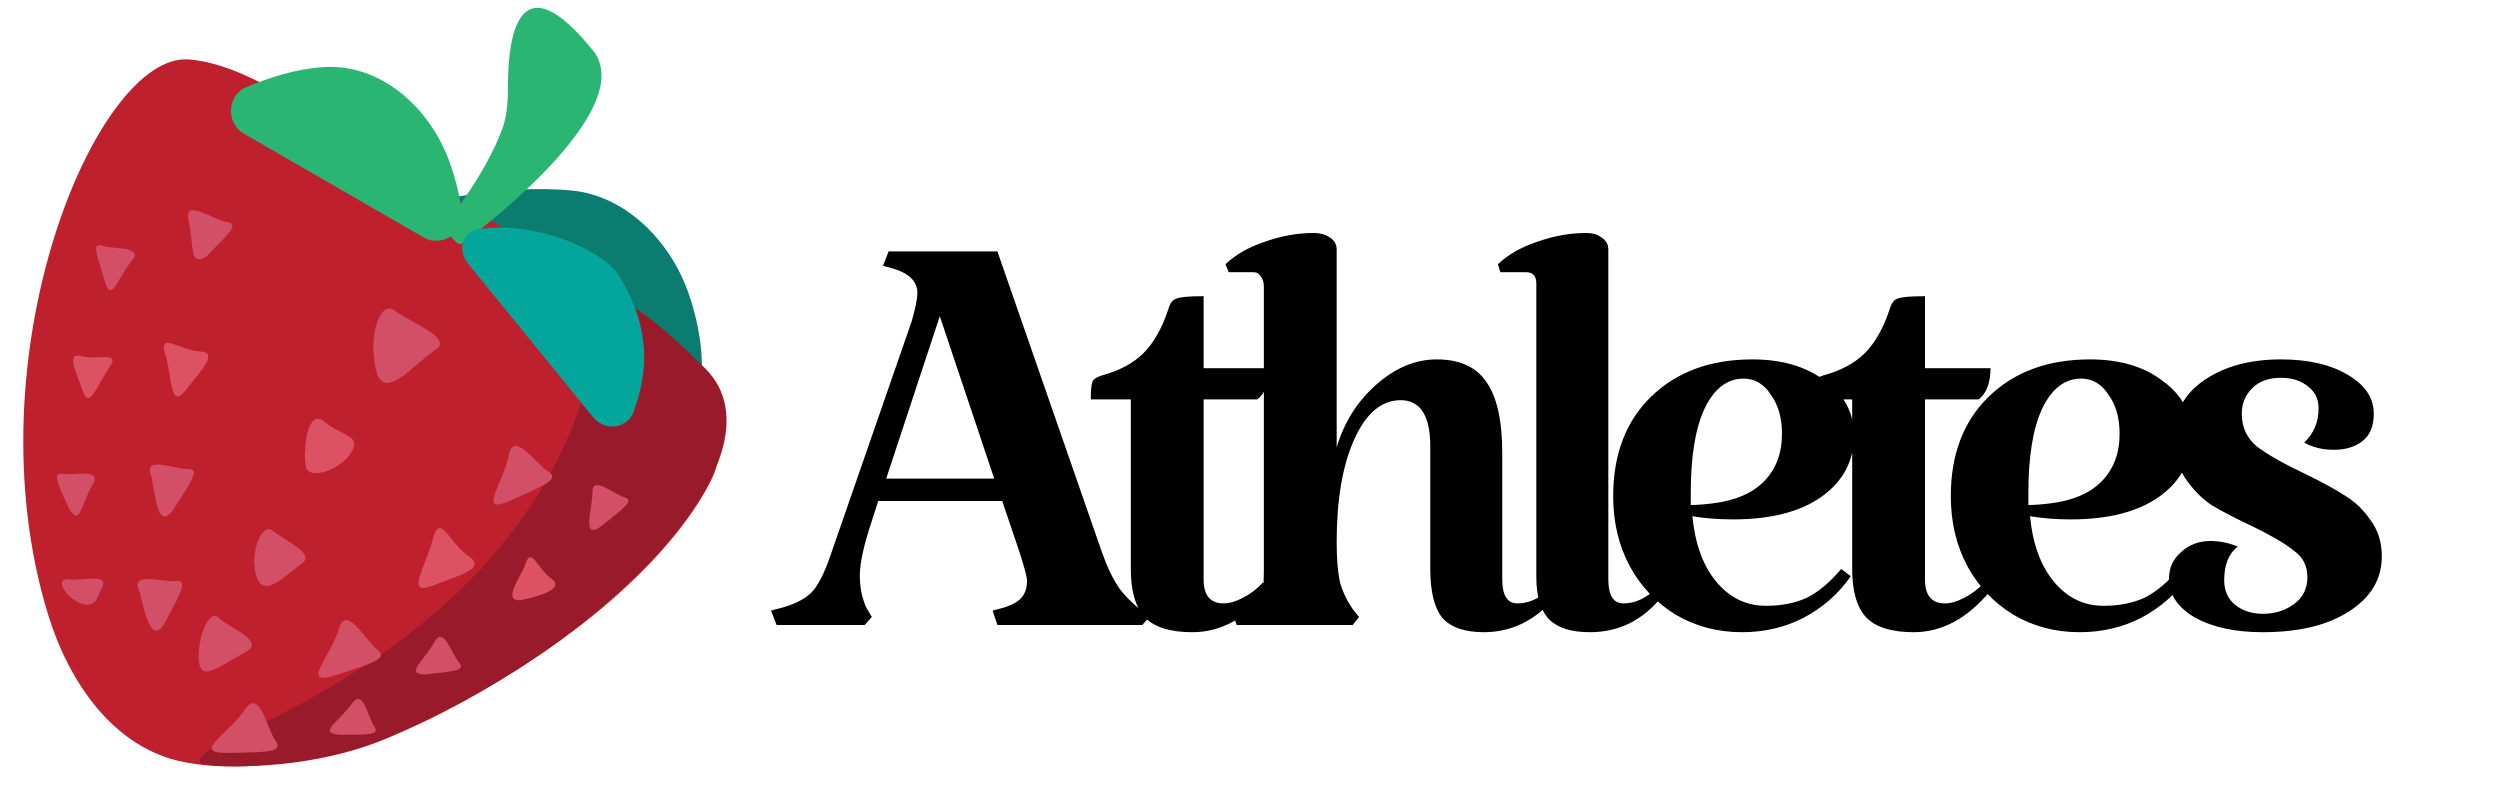 <svg width="100" height="32" viewBox="0 0 100 32" fill="none" xmlns="http://www.w3.org/2000/svg">
<path d="M44.088 22.12C44.301 22.717 44.536 23.197 44.792 23.56C45.048 23.901 45.443 24.275 45.976 24.68L45.688 25H39.896L39.704 24.424L40.184 24.296C40.504 24.189 40.728 24.061 40.856 23.912C41.005 23.741 41.08 23.517 41.08 23.24C41.08 23.069 40.963 22.632 40.728 21.928L40.088 20.04H35.128L34.872 20.84C34.552 21.8 34.392 22.525 34.392 23.016C34.392 23.485 34.477 23.912 34.648 24.296L34.872 24.68L34.584 25H31.064L30.84 24.424L31.32 24.296C31.832 24.147 32.216 23.944 32.472 23.688C32.728 23.411 32.973 22.931 33.208 22.248L36.472 12.84C36.621 12.307 36.696 11.933 36.696 11.72C36.696 11.251 36.355 10.92 35.672 10.728L35.32 10.632L35.544 10.056H39.896L44.088 22.12ZM39.768 19.144L37.592 12.648L35.448 19.144H39.768ZM47.697 25.288C46.822 25.288 46.193 25.096 45.809 24.712C45.425 24.307 45.233 23.656 45.233 22.76V15.976H43.633C43.633 15.613 43.654 15.379 43.697 15.272C43.739 15.165 43.867 15.08 44.081 15.016C44.785 14.824 45.339 14.525 45.745 14.12C46.15 13.715 46.481 13.128 46.737 12.36C46.801 12.125 46.907 11.987 47.057 11.944C47.206 11.88 47.569 11.848 48.145 11.848V14.728H50.769C50.769 15.005 50.726 15.261 50.641 15.496C50.555 15.709 50.438 15.869 50.289 15.976H48.145V23.176C48.145 23.816 48.411 24.136 48.945 24.136C49.179 24.136 49.435 24.061 49.713 23.912C50.011 23.763 50.278 23.56 50.513 23.304L50.769 23.624C49.851 24.733 48.827 25.288 47.697 25.288ZM60.09 23.176C60.09 23.816 60.293 24.136 60.699 24.136C61.104 24.136 61.498 23.976 61.883 23.656L62.139 23.976C61.349 24.851 60.421 25.288 59.355 25.288C58.587 25.288 58.032 25.096 57.691 24.712C57.37 24.307 57.211 23.656 57.211 22.76V17.864C57.211 16.627 56.816 16.008 56.026 16.008C55.258 16.008 54.64 16.531 54.17 17.576C53.701 18.621 53.467 19.987 53.467 21.672C53.467 22.333 53.509 22.867 53.594 23.272C53.701 23.656 53.872 24.019 54.106 24.36L54.362 24.68L54.106 25H49.467L49.275 24.456L49.722 24.36C50.064 24.275 50.288 24.147 50.395 23.976C50.501 23.784 50.554 23.421 50.554 22.888V11.464C50.554 11.293 50.512 11.155 50.426 11.048C50.362 10.941 50.267 10.888 50.139 10.888H49.147L49.019 10.568C49.424 10.184 49.947 9.885 50.587 9.672C51.248 9.437 51.898 9.32 52.538 9.32C52.816 9.32 53.04 9.384 53.211 9.512C53.381 9.619 53.467 9.779 53.467 9.992V17.896C53.765 16.893 54.288 16.061 55.035 15.4C55.803 14.717 56.613 14.376 57.467 14.376C58.384 14.376 59.045 14.675 59.45 15.272C59.877 15.869 60.09 16.819 60.09 18.12V23.176ZM64.333 23.176C64.333 23.816 64.535 24.136 64.941 24.136C65.346 24.136 65.741 23.976 66.125 23.656L66.381 23.976C65.634 24.851 64.706 25.288 63.597 25.288C62.85 25.288 62.306 25.117 61.965 24.776C61.623 24.413 61.453 23.848 61.453 23.08V11.336C61.453 11.037 61.314 10.888 61.037 10.888H60.013L59.917 10.568C60.322 10.184 60.845 9.885 61.485 9.672C62.146 9.437 62.797 9.32 63.437 9.32C63.714 9.32 63.927 9.384 64.077 9.512C64.247 9.619 64.333 9.779 64.333 9.992V23.176ZM70.639 24.232C71.258 24.232 71.802 24.125 72.271 23.912C72.741 23.677 73.199 23.293 73.647 22.76L74.031 23.048C73.541 23.752 72.911 24.307 72.143 24.712C71.397 25.096 70.575 25.288 69.679 25.288C68.698 25.288 67.813 25.053 67.023 24.584C66.255 24.115 65.647 23.475 65.199 22.664C64.751 21.832 64.527 20.893 64.527 19.848C64.527 18.184 65.029 16.861 66.031 15.88C67.055 14.877 68.41 14.376 70.095 14.376C71.29 14.376 72.261 14.664 73.007 15.24C73.775 15.795 74.159 16.52 74.159 17.416C74.159 18.44 73.722 19.261 72.847 19.88C71.994 20.477 70.821 20.776 69.327 20.776C68.73 20.776 68.186 20.733 67.695 20.648C67.802 21.757 68.122 22.632 68.655 23.272C69.189 23.912 69.85 24.232 70.639 24.232ZM69.743 15.144C69.082 15.144 68.559 15.549 68.175 16.36C67.813 17.149 67.631 18.259 67.631 19.688V20.2C67.866 20.2 68.154 20.179 68.495 20.136C69.391 20.029 70.074 19.741 70.543 19.272C71.034 18.781 71.279 18.141 71.279 17.352C71.279 16.712 71.13 16.189 70.831 15.784C70.554 15.357 70.191 15.144 69.743 15.144ZM76.55 25.288C75.676 25.288 75.046 25.096 74.662 24.712C74.278 24.307 74.087 23.656 74.087 22.76V15.976H72.487C72.487 15.613 72.508 15.379 72.55 15.272C72.593 15.165 72.721 15.08 72.934 15.016C73.638 14.824 74.193 14.525 74.599 14.12C75.004 13.715 75.335 13.128 75.591 12.36C75.654 12.125 75.761 11.987 75.91 11.944C76.06 11.88 76.422 11.848 76.999 11.848V14.728H79.623C79.623 15.005 79.58 15.261 79.495 15.496C79.409 15.709 79.292 15.869 79.142 15.976H76.999V23.176C76.999 23.816 77.265 24.136 77.799 24.136C78.033 24.136 78.289 24.061 78.567 23.912C78.865 23.763 79.132 23.56 79.367 23.304L79.623 23.624C78.705 24.733 77.681 25.288 76.55 25.288ZM84.144 24.232C84.763 24.232 85.307 24.125 85.776 23.912C86.246 23.677 86.704 23.293 87.152 22.76L87.536 23.048C87.046 23.752 86.416 24.307 85.648 24.712C84.902 25.096 84.08 25.288 83.184 25.288C82.203 25.288 81.318 25.053 80.528 24.584C79.76 24.115 79.152 23.475 78.704 22.664C78.256 21.832 78.032 20.893 78.032 19.848C78.032 18.184 78.534 16.861 79.536 15.88C80.56 14.877 81.915 14.376 83.6 14.376C84.795 14.376 85.766 14.664 86.512 15.24C87.28 15.795 87.664 16.52 87.664 17.416C87.664 18.44 87.227 19.261 86.352 19.88C85.499 20.477 84.326 20.776 82.832 20.776C82.235 20.776 81.691 20.733 81.2 20.648C81.307 21.757 81.627 22.632 82.16 23.272C82.694 23.912 83.355 24.232 84.144 24.232ZM83.248 15.144C82.587 15.144 82.064 15.549 81.68 16.36C81.318 17.149 81.136 18.259 81.136 19.688V20.2C81.371 20.2 81.659 20.179 82 20.136C82.896 20.029 83.579 19.741 84.048 19.272C84.539 18.781 84.784 18.141 84.784 17.352C84.784 16.712 84.635 16.189 84.336 15.784C84.059 15.357 83.696 15.144 83.248 15.144ZM89.671 16.552C89.671 17.085 89.874 17.523 90.279 17.864C90.706 18.184 91.346 18.547 92.2 18.952C92.903 19.293 93.448 19.592 93.832 19.848C94.216 20.083 94.546 20.403 94.823 20.808C95.122 21.213 95.272 21.693 95.272 22.248C95.272 23.165 94.834 23.901 93.96 24.456C93.106 25.011 91.954 25.288 90.504 25.288C89.415 25.288 88.519 25.096 87.816 24.712C87.112 24.307 86.76 23.784 86.76 23.144C86.76 22.717 86.919 22.365 87.24 22.088C87.559 21.789 87.954 21.64 88.424 21.64C88.786 21.64 89.149 21.715 89.511 21.864C89.149 22.141 88.968 22.589 88.968 23.208C88.968 23.635 89.117 23.965 89.415 24.2C89.714 24.435 90.077 24.552 90.504 24.552C90.994 24.552 91.41 24.424 91.751 24.168C92.114 23.912 92.296 23.549 92.296 23.08C92.296 22.632 92.114 22.28 91.751 22.024C91.41 21.747 90.866 21.427 90.12 21.064C89.437 20.744 88.882 20.456 88.456 20.2C88.05 19.923 87.698 19.56 87.4 19.112C87.101 18.664 86.951 18.12 86.951 17.48C86.951 16.52 87.357 15.763 88.168 15.208C88.978 14.653 90.002 14.376 91.24 14.376C92.328 14.376 93.213 14.579 93.895 14.984C94.6 15.389 94.951 15.912 94.951 16.552C94.951 17.043 94.802 17.405 94.504 17.64C94.205 17.875 93.821 17.992 93.352 17.992C92.903 17.992 92.509 17.896 92.168 17.704C92.552 17.341 92.743 16.883 92.743 16.328C92.743 15.965 92.605 15.677 92.328 15.464C92.05 15.229 91.688 15.112 91.24 15.112C90.749 15.112 90.365 15.251 90.088 15.528C89.81 15.805 89.671 16.147 89.671 16.552Z" fill="black"/>
<path d="M27.988 15.833C28.224 14.464 27.98 12.956 27.521 11.673C26.789 9.625 25.024 7.824 22.859 7.619C21.599 7.499 20.035 7.566 18.36 7.852C17.546 7.992 17.329 9.011 17.98 9.52L26.617 16.267C27.129 16.667 27.878 16.473 27.988 15.833Z" fill="#0B7D70"/>
<path d="M1.917 24.563C-1.233 14.244 3.856 2.12 7.535 2.377C8.662 2.456 9.96 3.004 11.254 3.763C16.308 6.725 20.67 9.406 25.593 12.583C27.6 13.878 29.523 17.016 28.47 19.161C25.702 24.799 14.525 31.867 7.371 30.486C4.56 29.943 2.754 27.302 1.917 24.563Z" fill="#BE202E"/>
<path d="M27.975 14.517C27.612 14.149 24.011 10.551 24.011 12.497C22.854 23.78 11.572 28.386 8.641 29.847C8.204 30.065 7.694 30.505 8.178 30.573C9.394 30.745 12.595 30.716 15.359 29.581C23.985 26.04 31.95 18.01 28.04 14.577C28.017 14.557 27.996 14.538 27.975 14.517Z" fill="#991B2B"/>
<path d="M22.052 23.142C21.496 22.751 21.243 21.801 21.004 22.596C20.884 22.993 19.973 24.176 20.923 23.984C21.61 23.846 22.608 23.534 22.052 23.142Z" fill="#DD5263"/>
<path d="M24.966 19.887C24.552 19.763 23.695 19.018 23.7 19.668C23.706 20.318 23.21 21.718 24.114 20.997C25.019 20.276 25.381 20.011 24.966 19.887Z" fill="#D34F65"/>
<path d="M2.845 23.178C3.275 23.238 4.371 22.912 4.086 23.511C4.021 23.621 3.965 23.742 3.916 23.866C3.493 24.933 1.708 23.018 2.845 23.178Z" fill="#D34F65"/>
<path d="M18.355 26.495C18.074 26.167 17.767 25.076 17.407 25.628C16.983 26.432 16.146 26.975 17.012 26.975C18.181 26.852 18.637 26.824 18.355 26.495Z" fill="#D34F65"/>
<path d="M14.967 29.052C14.722 28.696 14.533 27.577 14.115 28.091C13.606 28.848 12.668 29.311 13.578 29.392C14.756 29.39 15.213 29.408 14.967 29.052Z" fill="#D34F65"/>
<path d="M18.737 22.241C17.981 21.737 17.6 20.463 17.32 21.551C17.041 22.638 16.196 23.857 17.279 23.433C18.362 23.01 19.493 22.746 18.737 22.241Z" fill="#DD5263"/>
<path d="M21.92 18.852C21.43 18.546 20.589 17.272 20.367 18.128C20.169 19.331 19.014 20.65 20.432 20.015C21.85 19.381 22.41 19.158 21.92 18.852Z" fill="#D34F65"/>
<path d="M15.083 25.978C14.617 25.614 13.899 24.23 13.582 25.076C13.252 26.278 11.938 27.495 13.447 27.001C14.956 26.508 15.548 26.341 15.083 25.978Z" fill="#D34F65"/>
<path d="M11.013 29.616C10.674 29.132 10.392 27.599 9.842 28.315C9.175 29.368 7.562 30.147 9.149 30.116C10.736 30.086 11.352 30.1 11.013 29.616Z" fill="#D34F65"/>
<path d="M12.987 16.873C13.696 17.474 14.44 17.382 14.065 18.07C13.69 18.758 12.331 19.272 12.227 18.641C12.124 18.01 12.279 16.273 12.987 16.873Z" fill="#DD5263"/>
<path d="M15.798 12.43C16.394 12.895 18.22 13.543 17.383 14.014C16.49 14.625 15.35 16.114 15.034 14.778C14.717 13.443 15.203 11.964 15.798 12.43Z" fill="#D34F65"/>
<path d="M10.916 21.23C11.368 21.609 12.599 22.14 12.11 22.51C11.229 23.175 10.54 23.921 10.255 23.043C9.97 22.164 10.463 20.85 10.916 21.23Z" fill="#D34F65"/>
<path d="M8.742 24.712C9.167 25.122 10.637 25.64 9.844 26.072C8.734 26.676 8.047 27.273 7.957 26.474C7.867 25.675 8.318 24.301 8.742 24.712Z" fill="#D34F65"/>
<path d="M7.984 14.056C7.19 14.018 6.33 13.235 6.61 14.176C6.89 15.117 6.806 16.412 7.427 15.607C8.049 14.801 8.778 14.094 7.984 14.056Z" fill="#DD5263"/>
<path d="M9.036 8.875C8.538 8.787 7.344 7.927 7.54 8.797C7.746 9.718 7.596 10.412 8.016 10.364C8.149 10.349 8.259 10.257 8.352 10.161C9.2 9.289 9.602 8.945 9.036 8.875Z" fill="#D34F65"/>
<path d="M7.507 18.762C7.001 18.77 5.777 18.236 6.022 18.97C6.198 19.375 6.231 21.466 6.969 20.324C7.708 19.183 8.012 18.753 7.507 18.762Z" fill="#D34F65"/>
<path d="M7.016 23.247C6.513 23.3 5.248 22.874 5.555 23.584C5.713 23.947 5.981 26.052 6.617 24.85C7.253 23.649 7.519 23.194 7.016 23.247Z" fill="#D34F65"/>
<path d="M7.016 23.247C6.513 23.3 5.248 22.874 5.555 23.584C5.713 23.947 5.981 26.052 6.617 24.85C7.253 23.649 7.519 23.194 7.016 23.247Z" fill="#D34F65"/>
<path d="M3.278 14.249C3.935 14.429 4.844 14.018 4.366 14.711C3.888 15.404 3.583 16.394 3.321 15.661C3.027 14.839 2.62 14.069 3.278 14.249Z" fill="#DD5263"/>
<path d="M4.145 9.842C4.557 9.976 5.694 9.844 5.31 10.384C4.714 11.079 4.471 12.171 4.194 11.257C3.875 10.136 3.617 9.67 4.145 9.842Z" fill="#D34F65"/>
<path d="M2.511 18.951C2.938 19.026 4.045 18.738 3.74 19.326C3.246 20.097 3.229 21.114 2.756 20.346C2.284 19.281 2.084 18.875 2.511 18.951Z" fill="#D34F65"/>
<path d="M9.86 3.48C10.787 3.099 11.832 2.75 12.97 2.683C15.237 2.55 17.173 4.294 17.962 6.424C18.265 7.243 18.408 7.955 18.477 8.564C18.567 9.358 17.634 9.894 16.943 9.495L9.75 5.343C9.024 4.923 9.084 3.799 9.86 3.48Z" fill="#2BB573"/>
<path d="M20.321 3.288C20.335 1.528 20.726 -1.742 23.795 2.114C25.295 4.362 19.986 8.599 18.681 9.59C18.516 9.715 18.454 9.834 18.285 9.713C18.029 9.53 17.738 9.065 17.931 8.816C19.202 7.179 19.809 5.923 20.096 5.143C20.311 4.56 20.316 3.935 20.321 3.314L20.321 3.288Z" fill="#2BB573"/>
<path d="M19.136 9.162C21.372 8.839 23.901 9.909 24.698 10.929C26.11 13.167 25.901 14.985 25.335 16.488C25.08 17.164 24.185 17.254 23.729 16.694L18.708 10.528C18.293 10.018 18.484 9.256 19.136 9.162Z" fill="#04A69C"/>
</svg>

